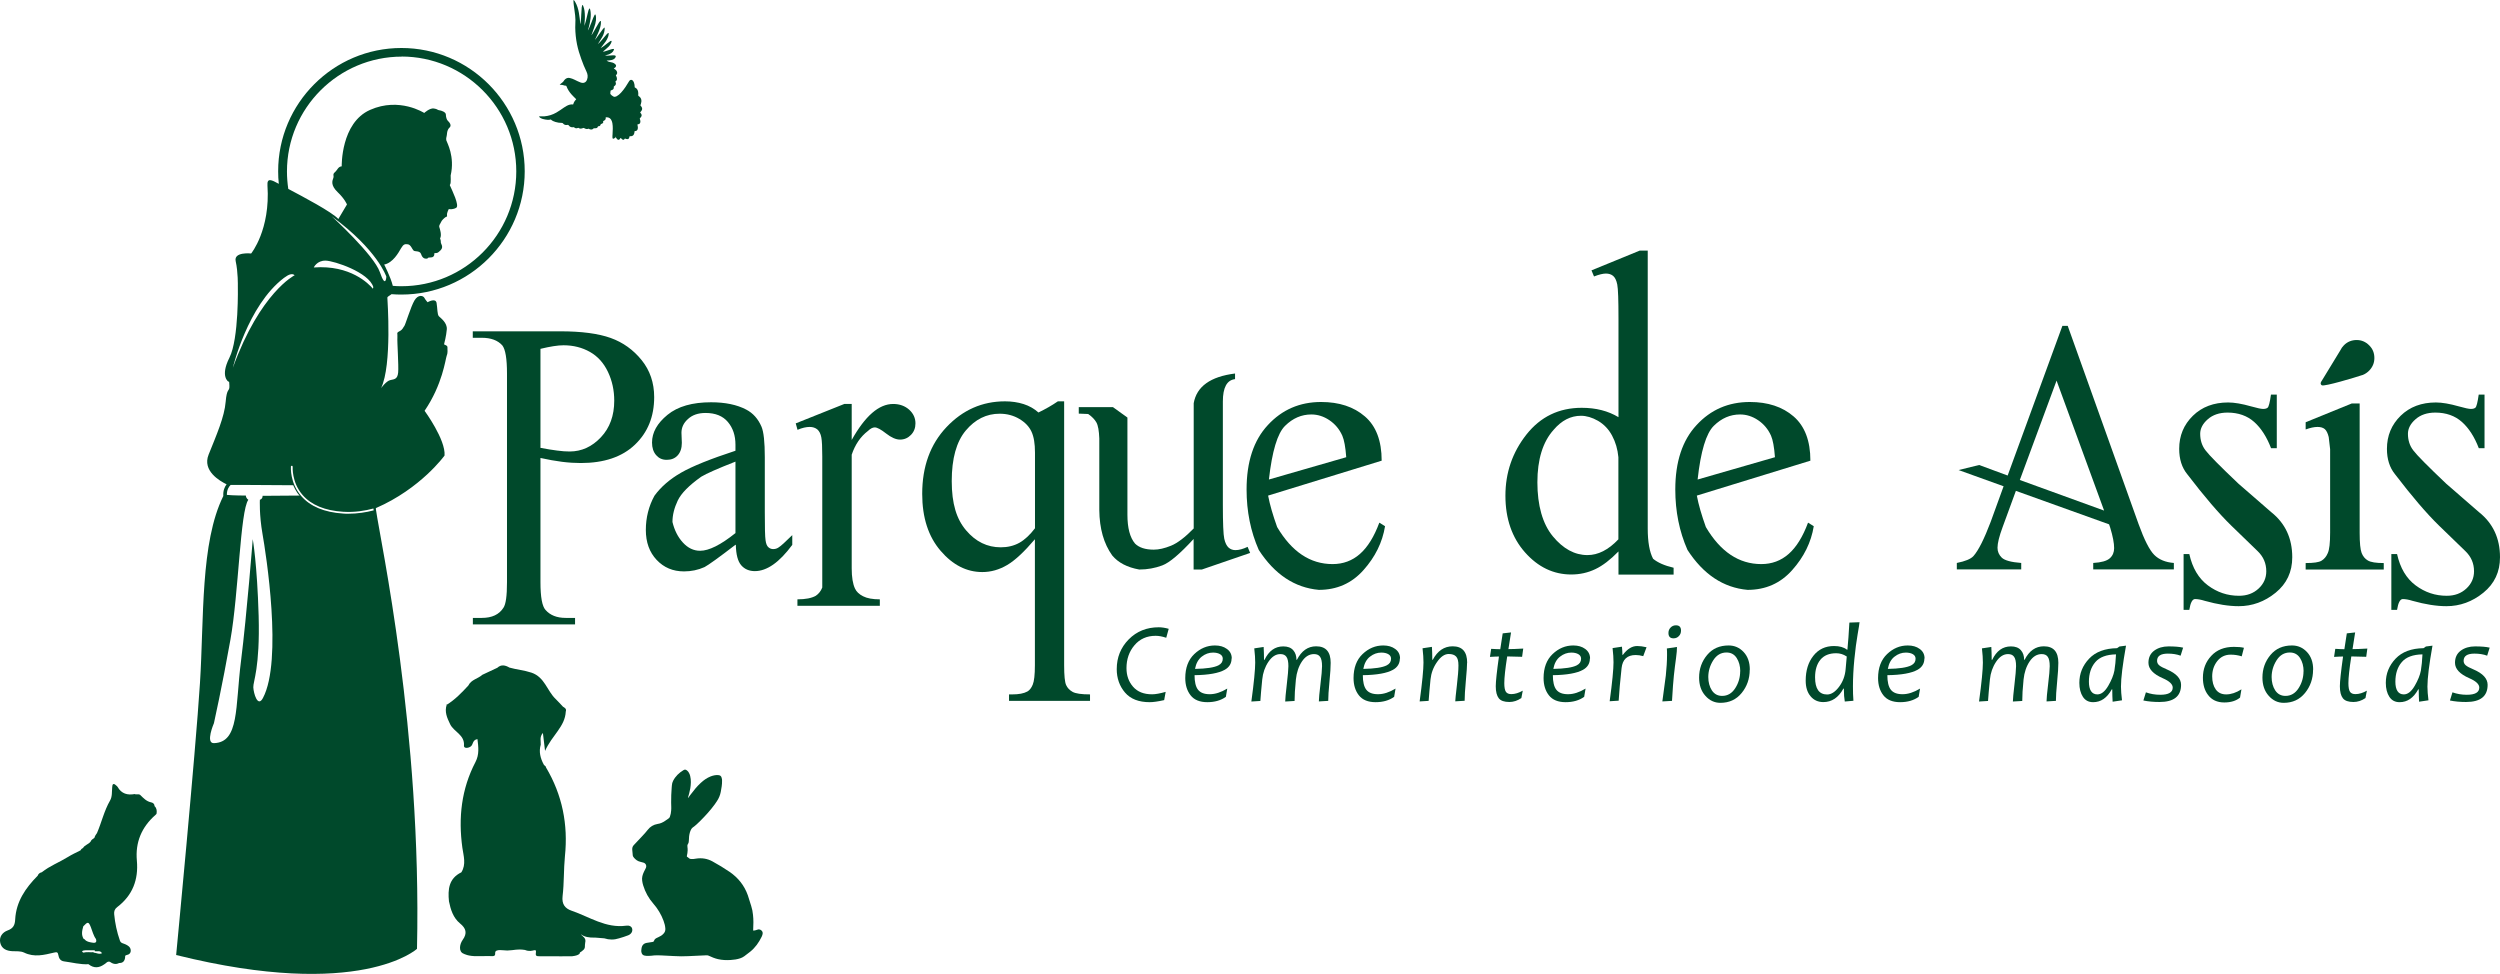 <?xml version="1.0" encoding="UTF-8"?>
<svg id="Capa_1" data-name="Capa 1" xmlns="http://www.w3.org/2000/svg" viewBox="0 0 266.67 103.89">
  <defs>
    <style>
      .cls-1, .cls-2 {
        fill: #00492b;
      }

      .cls-2 {
        fill-rule: evenodd;
      }
    </style>
  </defs>
  <g>
    <path class="cls-1" d="m124.66,67.09l-.26.94c-.41-.14-.79-.21-1.13-.21-.94,0-1.7.34-2.26,1.01-.57.67-.85,1.49-.85,2.44,0,.78.23,1.44.7,1.98s1.14.81,2.03.81c.36,0,.85-.09,1.45-.26l-.16.88c-.67.15-1.18.22-1.54.22-1.17,0-2.05-.34-2.64-1.03-.58-.68-.88-1.52-.88-2.49,0-1.26.43-2.32,1.28-3.18.85-.86,1.92-1.29,3.2-1.29.34,0,.69.06,1.05.16Z"/>
    <path class="cls-1" d="m131.37,70.24c0,.53-.25.94-.74,1.21-.63.35-1.7.55-3.21.57,0,.71.12,1.23.37,1.55.25.32.66.48,1.25.48s1.2-.2,1.87-.6l-.15.88c-.53.38-1.19.57-1.98.57s-1.4-.24-1.78-.73c-.38-.48-.57-1.1-.57-1.84,0-1.09.32-1.95.96-2.56.64-.61,1.37-.92,2.21-.92.51,0,.93.12,1.27.37.35.25.52.59.52,1.02Zm-.94.02c0-.21-.1-.37-.29-.48-.19-.11-.44-.17-.75-.17-.43,0-.83.14-1.2.43s-.61.72-.72,1.31c1.21-.02,2.05-.15,2.5-.38.31-.16.46-.39.46-.7Z"/>
    <path class="cls-1" d="m141.94,70.7c0,.44-.04,1.12-.13,2.03-.09.91-.13,1.58-.13,2.03l-1,.06c0-.3.06-.92.17-1.84.11-.92.17-1.56.17-1.92,0-.47-.07-.8-.21-1-.14-.2-.35-.29-.65-.29-.5,0-.93.26-1.28.78s-.57,1.16-.65,1.93c-.1.96-.14,1.73-.14,2.29l-1,.06c0-.27.06-.87.17-1.83.11-.95.17-1.6.17-1.94,0-.47-.07-.8-.21-1-.14-.2-.35-.29-.65-.29-.48,0-.9.27-1.27.82s-.59,1.18-.66,1.89c-.1.96-.16,1.72-.2,2.29l-.96.06c.28-2.05.41-3.43.41-4.15,0-.41-.03-.92-.1-1.52l1-.15c.02.39.04.85.04,1.38h.05c.46-.96,1.12-1.44,2-1.44.47,0,.82.13,1.06.4.24.27.35.62.35,1.03h.05c.49-.96,1.17-1.44,2.05-1.44,1.04,0,1.55.59,1.55,1.76Z"/>
    <path class="cls-1" d="m149.32,70.24c0,.53-.25.94-.74,1.21-.63.35-1.7.55-3.21.57,0,.71.12,1.23.37,1.55.25.32.66.48,1.25.48s1.2-.2,1.87-.6l-.15.88c-.53.38-1.19.57-1.98.57s-1.4-.24-1.78-.73c-.38-.48-.57-1.1-.57-1.84,0-1.09.32-1.95.96-2.56.64-.61,1.37-.92,2.21-.92.51,0,.93.12,1.27.37.35.25.52.59.52,1.02Zm-.94.02c0-.21-.1-.37-.29-.48-.19-.11-.44-.17-.75-.17-.43,0-.83.14-1.2.43-.37.28-.61.72-.72,1.31,1.21-.02,2.05-.15,2.5-.38.31-.16.46-.39.46-.7Z"/>
    <path class="cls-1" d="m156.49,70.7c0,.31-.04.95-.13,1.91-.09.96-.13,1.68-.13,2.14l-1,.06c0-.17.06-.73.17-1.68.11-.94.17-1.66.17-2.14s-.08-.78-.25-.96c-.17-.18-.43-.27-.79-.27-.43,0-.85.28-1.24.85-.4.56-.63,1.19-.7,1.86-.09.88-.15,1.65-.2,2.29l-.96.06c.28-2.05.41-3.43.41-4.15,0-.41-.03-.92-.1-1.52l1-.15c.02.35.04.81.04,1.38h.05c.51-.96,1.22-1.44,2.12-1.44,1.04,0,1.55.59,1.55,1.76Z"/>
    <path class="cls-1" d="m162.43,73.67l-.15.79c-.41.28-.84.42-1.28.42-.54,0-.92-.13-1.13-.4-.21-.27-.32-.69-.32-1.28,0-.49.11-1.55.34-3.17-.21,0-.53.01-.96.04l.13-.86c.37.02.69.04.97.04.02-.16.11-.72.26-1.69l.89-.1c-.07.4-.16,1-.28,1.78.37,0,.89-.02,1.58-.06l-.12.88c-.65-.02-1.18-.04-1.59-.04-.21,1.33-.31,2.28-.31,2.85,0,.45.06.76.17.92.11.17.31.25.58.25.39,0,.8-.13,1.24-.38Z"/>
    <path class="cls-1" d="m169.59,70.24c0,.53-.25.94-.74,1.21-.63.35-1.7.55-3.21.57,0,.71.12,1.23.37,1.55.25.32.66.48,1.25.48s1.2-.2,1.87-.6l-.15.88c-.53.38-1.19.57-1.98.57s-1.4-.24-1.78-.73c-.38-.48-.57-1.1-.57-1.84,0-1.09.32-1.95.96-2.56.64-.61,1.37-.92,2.21-.92.51,0,.93.12,1.27.37.34.25.52.59.52,1.02Zm-.94.02c0-.21-.1-.37-.29-.48-.19-.11-.44-.17-.75-.17-.43,0-.83.14-1.2.43-.37.28-.61.72-.72,1.31,1.21-.02,2.05-.15,2.5-.38.31-.16.46-.39.46-.7Z"/>
    <path class="cls-1" d="m175.63,69.05l-.35.94c-.28-.08-.54-.12-.8-.12-.91,0-1.41.47-1.51,1.4-.15,1.35-.25,2.51-.31,3.47l-.96.06c.28-2.05.41-3.43.41-4.15,0-.41-.03-.92-.1-1.52l1-.15c.03.32.05.61.05.87h.05c.47-.63.98-.94,1.52-.94.29,0,.62.04,1,.13Z"/>
    <path class="cls-1" d="m178.88,69.01c0,.28-.03.68-.1,1.18s-.15,1.12-.23,1.86c-.06.56-.13,1.47-.2,2.71l-1.03.06c.09-.63.21-1.55.37-2.77.08-.79.13-1.52.13-2.19,0-.28,0-.51-.02-.69l1.09-.16Zm.43-1.75c0,.23-.07.43-.23.59-.15.16-.34.24-.57.24-.36,0-.54-.19-.54-.57,0-.23.07-.42.23-.58.15-.16.34-.24.57-.24.36,0,.54.19.54.56Z"/>
    <path class="cls-1" d="m186.64,71.44c0,.95-.29,1.78-.86,2.48-.57.7-1.33,1.05-2.27,1.05-.62,0-1.16-.25-1.6-.75-.45-.5-.67-1.15-.67-1.94,0-.94.29-1.74.86-2.42.57-.68,1.33-1.01,2.29-1.01.63,0,1.16.23,1.6.7.44.47.66,1.1.66,1.88Zm-1.01.17c0-.55-.13-1.03-.38-1.42s-.61-.59-1.09-.59c-.59,0-1.06.28-1.41.83s-.53,1.15-.53,1.79c0,.55.13,1.03.38,1.42.26.39.62.59,1.1.59.58,0,1.05-.28,1.4-.83.35-.55.52-1.15.52-1.79Z"/>
    <path class="cls-1" d="m198.35,66.38c0,.1-.07.53-.2,1.28s-.25,1.64-.35,2.67c-.1,1.02-.15,1.99-.15,2.89,0,.53.01,1.05.05,1.53l-.92.08c-.06-.33-.1-.79-.1-1.38h-.05c-.52.96-1.24,1.44-2.14,1.44-.56,0-1.02-.21-1.36-.62-.35-.41-.52-.97-.52-1.67,0-1.07.27-1.96.82-2.65.54-.69,1.28-1.04,2.2-1.04.59,0,1.05.13,1.38.39h.05c.08-.82.15-1.78.21-2.89l1.09-.04Zm-1.38,3.64c-.34-.23-.71-.34-1.11-.34-.74,0-1.3.23-1.68.69-.38.46-.57,1.09-.57,1.88,0,1.22.43,1.83,1.29,1.83.43,0,.85-.27,1.26-.81s.65-1.17.71-1.9l.12-1.35Z"/>
    <path class="cls-1" d="m205.27,70.24c0,.53-.25.94-.74,1.21-.63.35-1.7.55-3.21.57,0,.71.12,1.23.37,1.55.25.32.66.48,1.25.48s1.2-.2,1.87-.6l-.15.88c-.53.38-1.19.57-1.98.57s-1.4-.24-1.78-.73c-.38-.48-.57-1.1-.57-1.84,0-1.09.32-1.95.96-2.56.64-.61,1.37-.92,2.21-.92.51,0,.93.12,1.27.37.35.25.52.59.52,1.02Zm-.94.02c0-.21-.1-.37-.29-.48-.19-.11-.44-.17-.75-.17-.43,0-.83.14-1.2.43-.37.28-.61.72-.72,1.31,1.21-.02,2.05-.15,2.5-.38.31-.16.46-.39.46-.7Z"/>
    <path class="cls-1" d="m219.56,70.7c0,.44-.04,1.12-.13,2.03-.09.91-.13,1.58-.13,2.03l-1,.06c0-.3.06-.92.17-1.84.11-.92.17-1.56.17-1.92,0-.47-.07-.8-.21-1-.14-.2-.35-.29-.65-.29-.5,0-.93.26-1.28.78s-.57,1.16-.65,1.93c-.1.96-.14,1.73-.14,2.29l-1,.06c0-.27.06-.87.17-1.83s.17-1.6.17-1.94c0-.47-.07-.8-.21-1-.14-.2-.35-.29-.65-.29-.48,0-.9.27-1.27.82-.37.55-.59,1.18-.66,1.89-.1.96-.16,1.72-.2,2.29l-.96.06c.28-2.05.41-3.43.41-4.15,0-.41-.03-.92-.1-1.52l1-.15c.02.39.04.85.04,1.38h.05c.46-.96,1.12-1.44,2-1.44.47,0,.82.13,1.06.4.24.27.35.62.35,1.03h.05c.49-.96,1.17-1.44,2.05-1.44,1.04,0,1.55.59,1.55,1.76Z"/>
    <path class="cls-1" d="m226.78,68.86c-.36,2.01-.54,3.47-.54,4.38,0,.41.04.9.11,1.46l-1,.15c-.02-.35-.04-.79-.04-1.32h-.05c-.5.91-1.16,1.37-1.99,1.37-.48,0-.84-.19-1.09-.57-.25-.38-.38-.88-.38-1.49,0-.99.35-1.85,1.04-2.58.69-.73,1.69-1.1,2.98-1.12l.26-.18.7-.09Zm-1.08.94c-1,.02-1.74.29-2.19.82-.46.53-.69,1.23-.69,2.1s.3,1.35.9,1.35c.42,0,.8-.3,1.16-.91.35-.6.57-1.15.66-1.63.08-.49.14-1.07.17-1.73Z"/>
    <path class="cls-1" d="m232.87,69.08l-.27.86c-.4-.15-.85-.22-1.36-.22-.77,0-1.15.26-1.15.77,0,.18.07.34.22.47.15.13.43.28.84.45,1,.43,1.5.98,1.5,1.64,0,1.22-.77,1.83-2.3,1.83-.62,0-1.19-.05-1.72-.16l.27-.87c.47.17.98.26,1.53.26.89,0,1.33-.26,1.33-.77,0-.35-.35-.69-1.07-1-1.01-.44-1.52-.99-1.52-1.64,0-.57.21-1,.62-1.3s.92-.45,1.52-.45c.64,0,1.16.04,1.54.13Z"/>
    <path class="cls-1" d="m239.36,69.08l-.24.93c-.38-.12-.77-.18-1.18-.18-.59,0-1.07.23-1.43.69-.36.46-.54,1-.54,1.63,0,.57.13,1.04.38,1.39s.62.53,1.11.53c.52,0,1.06-.18,1.63-.54l-.15.88c-.41.34-.97.52-1.68.52-.76,0-1.34-.27-1.74-.81-.36-.47-.54-1.08-.54-1.83,0-.91.29-1.69.89-2.33.59-.64,1.39-.96,2.41-.96.45,0,.81.03,1.08.1Z"/>
    <path class="cls-1" d="m246.73,71.44c0,.95-.29,1.78-.86,2.48-.57.7-1.33,1.05-2.27,1.05-.62,0-1.16-.25-1.6-.75-.45-.5-.67-1.15-.67-1.94,0-.94.29-1.74.86-2.42.57-.68,1.33-1.01,2.29-1.01.63,0,1.16.23,1.6.7.44.47.66,1.1.66,1.88Zm-1.01.17c0-.55-.13-1.03-.38-1.42s-.61-.59-1.09-.59c-.59,0-1.06.28-1.41.83s-.53,1.15-.53,1.79c0,.55.13,1.03.38,1.42.26.39.62.59,1.1.59.58,0,1.05-.28,1.4-.83.35-.55.52-1.15.52-1.79Z"/>
    <path class="cls-1" d="m252.47,73.67l-.15.79c-.41.28-.84.42-1.28.42-.54,0-.92-.13-1.13-.4-.21-.27-.32-.69-.32-1.28,0-.49.11-1.55.34-3.17-.21,0-.53.01-.96.04l.13-.86c.37.02.69.04.97.04.02-.16.11-.72.26-1.69l.89-.1c-.07.4-.16,1-.28,1.78.37,0,.89-.02,1.58-.06l-.12.88c-.65-.02-1.18-.04-1.59-.04-.21,1.33-.31,2.28-.31,2.85,0,.45.06.76.17.92.11.17.31.25.58.25.39,0,.81-.13,1.24-.38Z"/>
    <path class="cls-1" d="m259.47,68.86c-.36,2.01-.54,3.47-.54,4.38,0,.41.04.9.11,1.46l-1,.15c-.02-.35-.04-.79-.04-1.32h-.05c-.5.91-1.16,1.37-1.99,1.37-.48,0-.84-.19-1.09-.57-.25-.38-.38-.88-.38-1.49,0-.99.35-1.85,1.04-2.58.69-.73,1.69-1.1,2.98-1.12l.26-.18.7-.09Zm-1.08.94c-1,.02-1.74.29-2.19.82-.46.53-.69,1.23-.69,2.1s.3,1.35.9,1.35c.42,0,.8-.3,1.16-.91.35-.6.57-1.15.66-1.63.08-.49.14-1.07.17-1.73Z"/>
    <path class="cls-1" d="m265.57,69.08l-.27.86c-.4-.15-.85-.22-1.36-.22-.77,0-1.15.26-1.15.77,0,.18.07.34.22.47.15.13.43.28.84.45,1,.43,1.5.98,1.5,1.64,0,1.22-.77,1.83-2.3,1.83-.62,0-1.19-.05-1.72-.16l.27-.87c.47.17.98.26,1.53.26.89,0,1.33-.26,1.33-.77,0-.35-.35-.69-1.07-1-1.01-.44-1.52-.99-1.52-1.64,0-.57.21-1,.62-1.3s.92-.45,1.52-.45c.64,0,1.16.04,1.54.13Z"/>
  </g>
  <g>
    <path class="cls-1" d="m57.65,48.85v13.25c0,1.59.18,2.57.54,2.96.49.56,1.2.85,2.15.85h1v.69h-10.9v-.69h.96c1.08,0,1.84-.36,2.3-1.08.26-.38.38-1.29.38-2.72v-22.27c0-1.59-.17-2.58-.5-3-.49-.54-1.21-.81-2.19-.81h-.96v-.69h9.33c2.28,0,4.07.24,5.38.71s2.41,1.26,3.3,2.36,1.34,2.42,1.34,3.95c0,2.07-.68,3.76-2.05,5.07s-3.3,1.96-5.78,1.96c-.61,0-1.28-.04-2-.13-.71-.09-1.48-.23-2.3-.41Zm0-1.08c.66.13,1.25.22,1.77.29.51.07.96.1,1.34.1,1.28,0,2.39-.51,3.34-1.52.95-1.01,1.42-2.31,1.42-3.9,0-1.1-.22-2.12-.67-3.07s-1.09-1.66-1.92-2.13c-.83-.47-1.77-.71-2.82-.71-.61,0-1.43.13-2.46.38v10.56h0Z"/>
    <path class="cls-1" d="m78.45,58.11c-1.77,1.36-2.87,2.15-3.3,2.38-.69.31-1.42.46-2.19.46-1.18,0-2.15-.41-2.92-1.23-.77-.82-1.15-1.88-1.15-3.19s.31-2.55.92-3.65c.69-.95,1.64-1.77,2.84-2.46s3.14-1.47,5.8-2.34v-.65c0-.97-.27-1.78-.81-2.42-.54-.64-1.33-.96-2.38-.96-.8,0-1.42.22-1.88.65-.46.41-.69.9-.69,1.46l.04,1.08c0,.56-.15,1.01-.44,1.33-.29.32-.68.48-1.17.48s-.84-.17-1.13-.5c-.29-.33-.44-.78-.44-1.34,0-1.08.55-2.06,1.65-2.96s2.65-1.34,4.65-1.34c1.51,0,2.75.26,3.73.77.74.38,1.29,1,1.65,1.84.23.54.35,1.63.35,3.26v5.84c0,1.64.02,2.64.08,3.01.05.37.15.62.31.75.15.13.32.19.5.19.21,0,.38-.05.54-.15.26-.15.75-.6,1.5-1.34v1.04c-1.38,1.87-2.71,2.8-3.99,2.8-.61,0-1.1-.21-1.46-.63-.36-.42-.55-1.14-.57-2.17Zm0-1.23v-7.64c-1.89.74-3.11,1.28-3.65,1.61-1.3.92-2.14,1.77-2.51,2.55-.37.78-.56,1.54-.56,2.28.21.87.57,1.6,1.11,2.19.54.59,1.15.88,1.84.88.94,0,2.2-.63,3.76-1.88Z"/>
    <path class="cls-1" d="m90.85,43.09v3.84c1.43-2.56,2.9-3.84,4.42-3.84.69,0,1.26.21,1.71.61.45.41.67.9.67,1.46,0,.49-.16.9-.48,1.23-.32.33-.71.5-1.17.5-.43,0-.93-.22-1.48-.65-.55-.43-.95-.65-1.21-.65-.23,0-.47.13-.73.38-.8.61-1.37,1.46-1.73,2.53v12.13c0,.95.12,1.66.35,2.15.15.33.44.61.86.82.42.22,1.02.33,1.79.33v.69h-8.79v-.69c.87,0,1.52-.13,1.96-.38.31-.21.54-.5.69-.88v-13.98c0-.97-.03-1.65-.1-2.03-.07-.38-.21-.66-.42-.85-.22-.18-.49-.27-.82-.27-.38,0-.82.1-1.3.31l-.19-.69,5.18-2.07h.79Z"/>
    <path class="cls-1" d="m113.51,42.82v28.14c0,1.1.07,1.8.21,2.11s.37.55.69.73c.32.18.94.27,1.86.27v.69h-8.64v-.69h.35c.69,0,1.23-.1,1.61-.31.23-.13.42-.37.57-.73.15-.36.23-1.05.23-2.07v-13.44c-1.13,1.33-2.11,2.25-2.96,2.75-.85.5-1.73.75-2.65.75-1.66,0-3.15-.75-4.45-2.27-1.3-1.51-1.96-3.53-1.96-6.07,0-2.92.86-5.29,2.59-7.12,1.73-1.83,3.81-2.75,6.24-2.75.72,0,1.38.1,1.98.29.6.19,1.13.49,1.59.9.74-.36,1.43-.75,2.07-1.19h.66Zm-3.11,13.52v-8.06c0-.95-.12-1.69-.37-2.23s-.67-.99-1.29-1.36-1.32-.56-2.11-.56c-1.41,0-2.61.6-3.61,1.79s-1.5,2.99-1.5,5.4.51,4.06,1.54,5.26c1.02,1.2,2.25,1.8,3.69,1.8.74,0,1.4-.16,1.98-.48.57-.32,1.13-.84,1.67-1.55Z"/>
    <path class="cls-1" d="m131.74,39.83v.61c-.87.1-1.3.9-1.3,2.38v11.02c0,1.97.05,3.18.15,3.63.1.45.26.76.46.94s.45.27.73.27c.38,0,.82-.12,1.3-.35l.27.65-5.15,1.77h-.88v-3.26c-1.46,1.59-2.57,2.53-3.34,2.82-.77.29-1.59.44-2.46.44-1.28-.23-2.24-.73-2.88-1.5-.9-1.25-1.36-2.87-1.38-4.84v-7.64c-.03-.82-.13-1.39-.31-1.71-.18-.32-.47-.62-.88-.9l-1-.04v-.69h3.65l1.54,1.11v10.37c0,1.41.27,2.43.81,3.07.43.43,1.1.65,2,.65.54,0,1.15-.14,1.84-.42s1.5-.9,2.42-1.84v-13.36c.31-1.78,1.78-2.84,4.42-3.17Z"/>
    <path class="cls-1" d="m135.27,52.88c.18.95.5,2.06.96,3.34,1.56,2.64,3.53,3.95,5.91,3.95,1.13,0,2.1-.36,2.92-1.08s1.51-1.83,2.07-3.34l.61.38c-.28,1.72-1.05,3.28-2.3,4.68-1.25,1.41-2.84,2.11-4.76,2.11-2.58-.23-4.72-1.65-6.41-4.26-.87-1.97-1.3-4.12-1.3-6.45,0-2.94.75-5.24,2.27-6.87,1.51-1.64,3.4-2.46,5.68-2.46,1.92,0,3.48.51,4.67,1.54,1.19,1.02,1.79,2.6,1.79,4.72l-12.1,3.72Zm.08-1.73l8.25-2.38c-.08-1.08-.22-1.84-.42-2.3-.31-.69-.77-1.24-1.38-1.65-.61-.41-1.25-.61-1.92-.61-1.05,0-1.98.4-2.8,1.21-.82.8-1.39,2.72-1.73,5.74Z"/>
    <path class="cls-1" d="m172.63,58.83c-.85.87-1.66,1.5-2.46,1.88-.8.38-1.65.57-2.57.57-1.89,0-3.54-.79-4.93-2.36s-2.09-3.59-2.09-6.05.75-4.63,2.25-6.53c1.5-1.89,3.46-2.84,5.89-2.84,1.51,0,2.81.33,3.92,1v-10.52c0-1.97-.04-3.18-.13-3.63s-.24-.75-.44-.92c-.21-.17-.46-.25-.77-.25s-.73.1-1.27.31l-.27-.65,5.15-2.11h.85v29.64c0,1.43.19,2.51.57,3.23.49.41,1.21.73,2.19.96v.73h-5.88v-2.46h0Zm0-1.31v-8.75c-.08-.85-.3-1.61-.67-2.3s-.87-1.21-1.5-1.58c-.63-.36-1.24-.54-1.82-.54-1.1,0-2.07.5-2.92,1.5-1.15,1.28-1.73,3.15-1.73,5.6s.55,4.43,1.65,5.76,2.33,2,3.69,2c1.13,0,2.23-.55,3.3-1.68Z"/>
    <path class="cls-1" d="m181,52.88c.18.95.5,2.06.96,3.34,1.56,2.64,3.53,3.95,5.91,3.95,1.13,0,2.1-.36,2.92-1.08s1.51-1.83,2.07-3.34l.61.38c-.28,1.72-1.05,3.28-2.3,4.68-1.25,1.41-2.84,2.11-4.76,2.11-2.58-.23-4.72-1.65-6.41-4.26-.87-1.97-1.3-4.12-1.3-6.45,0-2.94.75-5.24,2.27-6.87,1.51-1.64,3.4-2.46,5.68-2.46,1.92,0,3.48.51,4.67,1.54s1.79,2.6,1.79,4.72l-12.1,3.72Zm.08-1.73l8.25-2.38c-.08-1.08-.22-1.84-.42-2.3-.31-.69-.77-1.24-1.38-1.65s-1.25-.61-1.92-.61c-1.05,0-1.98.4-2.8,1.21-.82.8-1.4,2.72-1.73,5.74Z"/>
    <path class="cls-1" d="m214.15,50.73l5.84-15.97h.57l7.56,21.15c.61,1.69,1.17,2.78,1.67,3.28.5.5,1.2.79,2.09.86v.69h-8.6v-.69c.87-.05,1.46-.22,1.77-.5.31-.28.46-.64.46-1.08,0-.54-.14-1.27-.42-2.19l-.12-.35-9.94-3.57-1.42,3.88c-.36.97-.54,1.7-.54,2.19,0,.41.15.76.46,1.06.31.29,1,.48,2.07.56v.69h-6.87v-.69c.9-.18,1.48-.42,1.77-.73.54-.61,1.15-1.83,1.84-3.65l1.38-3.8-4.8-1.73,2.19-.54,3.03,1.12Zm10.29,3.73l-5.07-13.86-3.92,10.6,8.98,3.26Z"/>
    <path class="cls-1" d="m242.86,42.09v5.72h-.61c-.46-1.2-1.06-2.14-1.8-2.8-.74-.66-1.69-1-2.84-1-.87,0-1.58.24-2.11.71-.54.47-.81.99-.81,1.55,0,.69.19,1.28.57,1.77.38.51,1.56,1.7,3.53,3.57l3.49,3.03c1.48,1.18,2.23,2.78,2.23,4.8,0,1.56-.59,2.82-1.77,3.78-1.18.96-2.5,1.44-3.95,1.44-1.05,0-2.25-.19-3.61-.57-.41-.13-.76-.19-1.04-.19s-.49.38-.61,1.15h-.61v-5.95h.61c.33,1.49.99,2.6,1.98,3.34.99.74,2.09,1.11,3.32,1.11.85,0,1.54-.26,2.09-.77.55-.51.82-1.13.82-1.84,0-.85-.31-1.56-.92-2.15s-1.56-1.5-2.84-2.75-2.84-3.06-4.68-5.47c-.56-.69-.85-1.59-.85-2.69,0-1.41.49-2.58,1.46-3.53.97-.95,2.23-1.42,3.76-1.42.66,0,1.48.14,2.46.42.64.18,1.06.27,1.27.27s.37-.04.48-.13c.12-.09.24-.56.36-1.4h.62Z"/>
    <path class="cls-1" d="m251.7,43.05v13.78c0,1.08.07,1.79.21,2.15.14.36.36.63.67.81.31.18.87.27,1.69.27v.69h-8.33v-.69c.85,0,1.41-.08,1.69-.25s.51-.43.67-.81c.17-.37.25-1.09.25-2.17v-8.91l-.15-1.3c-.1-.41-.24-.69-.42-.85-.18-.15-.43-.23-.77-.23-.36,0-.78.09-1.27.27v-.77l4.91-2h.85Z"/>
    <path class="cls-1" d="m265.02,42.09v5.72h-.61c-.46-1.2-1.06-2.14-1.8-2.8-.74-.66-1.69-1-2.84-1-.87,0-1.58.24-2.11.71-.54.47-.81.99-.81,1.55,0,.69.19,1.28.57,1.77.38.51,1.56,1.7,3.53,3.57l3.49,3.03c1.48,1.18,2.23,2.78,2.23,4.8,0,1.56-.59,2.82-1.77,3.78s-2.5,1.44-3.95,1.44c-1.05,0-2.25-.19-3.61-.57-.41-.13-.76-.19-1.04-.19s-.49.38-.61,1.15h-.61v-5.95h.61c.33,1.49.99,2.6,1.98,3.34.99.74,2.09,1.11,3.32,1.11.85,0,1.54-.26,2.09-.77.55-.51.82-1.13.82-1.84,0-.85-.31-1.56-.92-2.15s-1.56-1.5-2.84-2.75-2.84-3.06-4.68-5.47c-.56-.69-.85-1.59-.85-2.69,0-1.41.49-2.58,1.46-3.53.97-.95,2.23-1.42,3.76-1.42.66,0,1.48.14,2.46.42.64.18,1.06.27,1.27.27s.37-.04.48-.13c.12-.09.24-.56.36-1.4h.62Z"/>
    <path class="cls-1" d="m253.27,38.19c0-.54-.18-.99-.56-1.36-.37-.37-.81-.56-1.33-.56s-.99.18-1.36.56c-.16.16-.28.33-.37.52l-1.98,3.25s-.29.34,0,.5c.27.15,3.59-.85,4.24-1.07.02,0,.04-.01.07-.02.02,0,.03-.01.04-.01h0c.25-.1.48-.25.69-.46.37-.38.56-.83.56-1.34Z"/>
  </g>
  <g>
    <path class="cls-2" d="m61.84,101.61c.1-.05.2-.12.29-.2.38-.27.21-.5.29-.85.15-.54-.32-.67-.46-.91.36.29.91.39,1.51.36l.99.08c.52.17,1.05.17,1.57,0,.32-.1.66-.19.97-.32.31-.12.51-.4.43-.71-.06-.25-.33-.37-.63-.32-2.18.3-3.93-.95-5.84-1.6-.69-.24-1.05-.69-.95-1.55.17-1.41.11-2.84.25-4.26.35-3.38-.28-6.54-2.02-9.47,0-.15-.16-.18-.22-.28l-.02-.03c-.36-.67-.54-1.37-.32-2.12.02-.39-.15-.81.23-1.25.07.59.13,1.07.23,1.92.75-1.69,2.13-2.58,2.21-4.2.1-.29-.1-.4-.3-.52-.26-.27-.51-.56-.78-.82-.92-.87-1.16-2.33-2.58-2.81-.78-.26-1.58-.32-2.35-.54-.43-.25-.87-.37-1.29.02-.53.25-1.06.5-1.6.75-.46.42-1.19.51-1.49,1.14-.71.77-1.43,1.52-2.33,2.07l-.08-.08.1.06c-.25.76.03,1.38.36,2.07.4.84,1.58,1.13,1.48,2.31-.02.29.44.28.73.07.27-.2.16-.7.71-.78.1.84.21,1.63-.21,2.44-1.51,2.89-1.84,5.95-1.4,9.15.12.85.43,1.77-.11,2.62-1.34.65-1.45,1.82-1.32,3.09.18.89.45,1.76,1.18,2.36.64.52.8,1.04.28,1.76-.34.48-.45,1.27.11,1.47,0,0,.49.29,1.46.26.97-.02,1.67,0,1.67,0,.19-.04.24-.08.23-.35-.01-.47.95-.24,1.29-.25.85-.03,1.02-.19,1.89-.06.89.37,1.27-.42,1.15.44,0,.29.23.23,1,.23.86,0,2.7.02,2.89,0,.86-.1.82-.38.82-.38Z"/>
    <path class="cls-2" d="m16.49,86.01c0-.24-.15-.38-.35-.42-.52-.1-.84-.46-1.19-.8-.18-.13-.4,0-.58-.09-.77.14-1.41-.03-1.82-.75-.03-.06-.08-.1-.14-.15-.09-.07-.18-.17-.27-.17-.17.01-.15.19-.17.32-.05.49.02,1.01-.23,1.44-.63,1.09-.9,2.32-1.39,3.46-.12.16-.23.33-.28.52h0c-.14.13-.33.18-.39.38-.21.31-.64.37-.83.71-.12.05-.21.13-.25.24-.45.23-.92.44-1.35.71-.92.57-1.94.95-2.79,1.63-.21.05-.37.16-.44.37-1.29,1.3-2.3,2.76-2.4,4.66-.03.6-.2.96-.81,1.18-.55.2-.93.69-.78,1.33.15.63.68.85,1.28.88.43.02.88-.03,1.26.15,1.08.53,2.14.25,3.2,0,.29-.07.4-.05.45.25.06.35.21.64.62.69.86.11,1.72.35,2.6.3.55.44,1.1.42,1.67.02.2-.1.32-.36.6-.28.3.21.61.32.96.15.01,0,.02-.01.04-.02.38.02.57-.19.63-.54.02-.13-.04-.27.15-.3.31-.06.49-.24.45-.56-.04-.32-.31-.48-.58-.6-.22-.1-.47-.1-.57-.39-.32-.91-.52-1.85-.61-2.81-.03-.31.05-.56.32-.76,1.64-1.25,2.28-2.92,2.1-4.95-.18-1.97.51-3.59,1.98-4.88.05-.04.09-.08.12-.14.04-.29.03-.56-.2-.79Zm-7.61,12.8c.49-.52.57-.51.81.09.17.43.27.89.55,1.27.15.49-.26.4-.45.37-.26-.05-.57-.09-.76-.34-.02-.03-.06-.04-.1-.04-.28-.43-.18-.88-.05-1.34Zm1.1,2.82v-.06h-.03c-.34.03-.69-.06-1.03.05-.21-.07-.2-.19-.01-.23.26-.05.53-.02.8-.03.09,0,.18,0,.27,0,.04,0,.08,0,.12,0,0,.03.02.07.02.1.25.06.57-.12.76.22-.33.15-.6-.05-.9-.07Z"/>
    <path class="cls-2" d="m73.37,85.14c.1-.34.2-.68.26-1.04.07-.44.1-.89-.01-1.33-.03-.12-.07-.23-.13-.33-.05-.09-.11-.18-.19-.24-.17-.14-.27-.13-.41-.04-.46.28-.84.64-1.09,1.13-.08.15-.12.31-.13.47,0,.07-.01.15-.02.22-.04.54-.07,1.09-.06,1.64,0,.28.03.57,0,.85-.02.22-.05.43-.13.64-.03.1-.09.17-.18.22-.12.07-.24.16-.35.24-.24.16-.49.28-.79.32-.43.07-.79.29-1.05.63-.35.45-.76.84-1.14,1.26-.11.12-.22.24-.34.36-.14.14-.18.31-.17.49s.04.38.05.56c0,.12.06.22.14.31.18.2.38.36.65.42.13.03.25.06.37.1.24.08.35.33.24.57-.07.14-.14.28-.21.42-.14.3-.23.6-.18.94.02.17.06.34.11.5.22.72.58,1.37,1.08,1.94.47.54.84,1.15,1.09,1.83.1.27.17.54.19.82.02.22-.05.41-.21.57-.15.16-.32.26-.52.35-.07.03-.14.06-.21.1-.12.06-.22.15-.26.28-.03.1-.1.13-.19.14-.19.03-.38.06-.57.09-.34.05-.53.25-.58.59-.02.15-.05.3,0,.45.04.17.14.28.32.32.16.04.32.04.48.03.19,0,.38-.03.56-.05.24-.02.47,0,.7,0,.46.02.92.04,1.38.07.52.03,1.04.04,1.56.01.64-.03,1.28-.06,1.92-.09.08,0,.16,0,.24.04.32.15.65.29,1,.37.44.1.89.12,1.35.09.35-.02.69-.07,1.02-.18.15-.05.29-.12.43-.22.21-.16.43-.32.64-.49.53-.43.91-.97,1.21-1.58.04-.09.08-.18.1-.28.04-.16,0-.3-.13-.41-.13-.11-.28-.13-.43-.07-.14.06-.28.08-.42.1-.03-.04-.02-.07-.02-.1.03-.53.04-1.06-.02-1.59-.03-.32-.09-.63-.19-.94-.13-.38-.23-.76-.36-1.14-.37-1.04-1.02-1.86-1.93-2.49-.6-.41-1.21-.78-1.85-1.13-.55-.3-1.14-.39-1.76-.29-.16.03-.32.05-.48.04-.12,0-.22-.04-.3-.12-.04-.04-.07-.07-.12-.09-.07-.03-.08-.07-.06-.14.05-.19.07-.38.08-.57,0-.12,0-.24-.02-.35s-.02-.23.05-.33c.08-.12.1-.25.1-.39,0-.29.03-.57.11-.85.04-.12.08-.24.15-.35.04-.06.08-.12.15-.17.3-.21.56-.46.81-.71.55-.55,1.08-1.13,1.54-1.76.09-.12.17-.24.25-.37.19-.29.32-.6.39-.95.07-.39.15-.78.14-1.18,0-.11,0-.21-.04-.32-.05-.2-.15-.28-.35-.3-.29-.03-.56.04-.83.14-.4.16-.74.4-1.05.69-.42.38-.77.83-1.11,1.28-.07.1-.15.2-.22.3-.01,0-.02.01-.03.03h0s0,0,0,0c0,0,0-.03,0-.04Z"/>
    <path class="cls-2" d="m65.73,14.57c-.07.09-.15.16-.24.21-.09.04-.15.01-.16-.09-.01-.13,0-.25.01-.37.02-.4.05-.79-.02-1.19-.03-.14-.07-.27-.15-.39-.13-.19-.32-.24-.54-.23-.01,0-.02,0-.02.02.02.18-.04.28-.2.35-.06.02-.09.04-.07.12.02.06-.01.12-.07.16-.04.03-.09.05-.14.06-.03,0-.04.01-.05.04-.04.15-.11.21-.27.21-.01,0-.03,0-.03.02-.04.16-.15.19-.3.19-.03,0-.06,0-.08,0-.04-.01-.07,0-.1.03-.08.09-.18.12-.3.1-.07,0-.13-.04-.18-.07-.01,0-.03-.02-.05-.01-.17.07-.32.02-.47-.07-.04-.02-.07-.02-.11,0-.09.04-.18.06-.28.06-.06,0-.12-.02-.16-.06-.04-.03-.07-.03-.11-.01-.09.04-.18.05-.28.01-.04-.01-.07-.03-.09-.06-.04-.04-.08-.04-.12-.03-.2.03-.37-.03-.49-.2-.03-.04-.06-.06-.12-.05-.15.03-.29.02-.41-.08-.02-.02-.05-.04-.07-.07-.03-.05-.07-.05-.12-.06-.24,0-.47-.03-.69-.1-.18-.05-.35-.13-.49-.26-.01-.01-.02-.01-.03,0-.19.05-.38.04-.57,0-.19-.03-.37-.08-.53-.18-.06-.04-.11-.08-.13-.16.19,0,.37,0,.55,0,.46-.04.89-.17,1.29-.4.29-.16.55-.36.82-.54.2-.13.4-.26.63-.31.1-.02.21-.03.32-.02.03,0,.04,0,.04-.03.05-.19.15-.35.29-.49.02-.02.03-.04,0-.06-.16-.16-.33-.32-.48-.49-.23-.26-.42-.55-.54-.88-.01-.03-.03-.04-.07-.05-.09,0-.17-.02-.25-.05-.09-.04-.18-.03-.27-.04-.03,0-.07-.02-.1-.01,0,0-.01,0-.02-.01,0-.01.01-.02.02-.03.1-.08.2-.16.3-.24.03-.03.05-.06.08-.09.09-.15.21-.28.38-.34.1-.03.19-.04.29-.01.18.04.34.1.5.18.21.1.41.21.63.29.14.05.29.08.43.02.15-.06.23-.18.28-.32.11-.29.07-.58-.06-.85-.21-.43-.39-.88-.55-1.33-.19-.52-.35-1.04-.46-1.58-.12-.59-.18-1.19-.19-1.79,0-.28.02-.55.02-.82,0-.32-.05-.63-.09-.94-.04-.35-.11-.69-.12-1.04,0-.03,0-.07,0-.1.01-.04.03-.05.06-.01.05.05.08.11.12.17.21.36.33.76.4,1.17.07.39.11.78.15,1.18,0,0,0,.02,0,.04.04-.11.04-.22.05-.32.03-.24.04-.47.05-.71.01-.2.02-.39.04-.59,0-.12.01-.24.05-.36,0-.03,0-.07.04-.07.04,0,.06.04.07.07.08.18.12.36.15.55.05.4.05.8.01,1.21,0,.13-.02.25-.04.39.14-.33.21-.67.29-1,.06-.23.1-.46.17-.68.02-.05.04-.1.07-.15.02-.04.05-.04.07,0,.02.03.03.07.04.11.07.32.07.63.03.95-.04.32-.11.63-.19.94-.03.1-.07.2-.09.32.06-.09.1-.18.14-.27.08-.18.15-.37.23-.56.07-.17.13-.33.19-.5.04-.11.1-.22.15-.32.01-.03.04-.06.08-.05.03,0,.04.04.04.07.05.18.04.36.03.54-.03.27-.1.52-.19.77-.07.22-.16.43-.23.65-.02.06-.05.11-.06.18.09-.12.16-.24.23-.36.19-.33.37-.67.57-.99.03-.05.07-.1.11-.14.02-.02.04-.04.07-.03.03,0,.03.04.03.07,0,.12,0,.23-.02.34-.02.16-.07.31-.12.46-.06.18-.13.35-.21.52-.08.19-.17.37-.26.56,0,.01-.02.03-.02.06.07-.08.13-.16.18-.24.22-.3.43-.61.66-.91.04-.04.07-.09.12-.13.01-.01.03-.03.05-.02.02,0,.02.03.02.05,0,.15-.02.31-.06.46-.08.3-.23.56-.4.82-.09.14-.18.27-.27.43.13-.11.24-.23.34-.34.2-.24.4-.47.6-.71.04-.05.09-.09.14-.13.04-.03.08-.01.08.04,0,.13-.03.25-.07.37-.13.36-.36.64-.59.93-.07.09-.14.17-.2.26.13-.07.25-.15.36-.23.22-.16.42-.35.65-.5.03-.02.05-.04.09-.04.06-.01.08,0,.07.06-.02.09-.05.17-.09.24-.12.23-.31.4-.51.57-.1.09-.21.18-.33.28.08,0,.15-.01.21-.03.22-.06.43-.14.65-.21.09-.03.18-.06.27-.05.05,0,.07.03.05.07-.05.15-.14.27-.27.36-.17.13-.37.19-.58.24-.04,0-.07.01-.11.03.08.01.15.02.23.02.21-.01.42-.03.63-.04.07,0,.14,0,.21.02.07.02.1.08.07.16-.08.19-.24.27-.43.32-.17.04-.34.05-.51.06,0,0,0,0-.02,0,.09.08.19.12.29.14s.22.04.32.07c.13.04.24.1.32.19.1.1.1.21,0,.32-.05.05-.11.09-.17.13.11.06.2.12.27.21.09.12.14.29.03.43,0,0-.01.02-.02.02-.02.02-.06.04-.06.06,0,.02.03.05.04.08.05.1.08.2.08.31s-.05.19-.14.25c-.02.01-.04.01-.02.05.1.21.05.36-.15.49-.03.02-.03.03-.03.06.02.18-.04.29-.22.34-.09.03-.15.05-.13.16,0,.06-.01.12-.02.18,0,.03,0,.06.01.08.09.12.2.2.33.27.11.05.23.02.33-.03.18-.1.33-.23.47-.38.35-.38.62-.81.88-1.25.09-.15.27-.17.38-.04.11.12.15.27.18.43.01.08.02.17.02.25,0,.03,0,.05.04.06.18.08.28.23.32.41.03.13.03.26.02.39,0,.05,0,.08.05.11.3.19.34.51.24.81-.01.04-.02.09-.05.13-.02.03-.01.06.02.09.04.04.07.08.1.13.08.14.08.28-.02.41-.04.05-.08.1-.12.15-.02.02-.01.03,0,.05.04.04.07.08.1.13.07.12.05.23-.03.34-.03.04-.07.08-.1.11-.03.02-.03.04-.02.08.03.09.06.19.06.28,0,.18-.09.29-.27.3-.05,0-.05.02-.04.06.03.15.06.3.02.45-.04.14-.14.21-.27.21-.05,0-.07,0-.07.07,0,.09-.02.18-.06.27-.07.15-.2.22-.38.21,0,0-.01,0-.02,0-.04,0-.08,0-.08.06,0,.04-.01.08-.03.12-.06.14-.16.15-.32.11-.03,0-.07-.02-.1-.04-.02-.01-.03,0-.04,0,0,0,0,.01-.01.02-.09.14-.18.15-.3.04-.03-.03-.07-.06-.1-.1-.03-.03-.04-.04-.06,0-.02.04-.05.08-.08.11-.08.08-.18.09-.26,0-.04-.04-.07-.07-.1-.12-.02-.04-.04-.08-.07-.13Z"/>
    <path class="cls-1" d="m41.78,31.38c.35.03.69.04,1.04.04,7.25,0,13.15-5.9,13.15-13.15s-5.9-13.15-13.15-13.15-13.15,5.9-13.15,13.15c0,.45.02.9.07,1.34-.78-.43-1.27-.68-1.21.18.32,4.73-1.74,7.25-1.74,7.25,0,0-1.88-.21-1.65.82.26,1.17.23,2.61.23,2.61,0,0,.13,5.65-.9,7.69s-.08,2.57-.08,2.57c0,0,.06-.27.08.42.02.69-.27.13-.4,1.72s-.96,3.49-1.82,5.63c-.69,1.72,1.18,2.8,1.92,3.16-.2.26-.39.66-.35,1.25-2.46,4.97-2.05,13.06-2.49,19.95-.47,7.43-2.54,29.01-2.54,29.01,19.67,4.89,25.69-.66,25.69-.66.52-23.32-3.92-43.57-4.37-46.8l-.02-.21c4.81-2.09,7.33-5.61,7.33-5.61.13-1.69-2.13-4.77-2.13-4.77,1.92-2.82,2.22-5.5,2.36-5.88.15-.38.06-.63.08-.88.02-.25-.38-.27-.36-.35.02-.08.23-.86.29-1.57.06-.71-.65-1.21-.84-1.4-.19-.19-.15-.84-.25-1.42-.1-.59-.96-.08-.96-.08,0,0-.23-.25-.35-.48-.13-.23-.65-.38-1.05.29-.4.67-.98,2.64-1.09,2.74s-.13.35-.5.54c-.38.19-.19.21-.23.65-.04.44.15,3.07.08,3.76s-.38.71-.82.8c-.44.08-1,.86-1,.86,1.19-2.49.67-9.45.67-9.64,0-.14.26-.22.44-.38Zm-1.26-2.35c-.63-1.84-5.14-5.96-5.14-5.96,4.91,3.6,5.83,6.44,5.83,6.44,0,0-.06,1.36-.69-.48Zm-.7,1.59l-.04.18c-.43-.52-2.41-2.56-6.31-2.27,0,0,.33-.75,1.27-.73.89.02,4.61,1.24,5.08,2.82Zm3-24.59c6.75,0,12.25,5.49,12.25,12.25s-5.49,12.25-12.25,12.25c-.31,0-.62-.01-.92-.04-.23-.94-.92-2.27-.92-2.27.94-.19,1.53-1.27,1.8-1.74.27-.46.42-.46.73-.42.31.04.46.54.61.67.15.13.67-.02.8.38s.35.5.59.48c.23-.02-.02-.13.44-.13s.38-.46.38-.46c.27-.02.31.06.67-.31s0-.69.02-.86-.08-.4-.08-.4c.21-.33-.02-1.02-.08-1.21-.06-.19.13-.38.19-.54.06-.17.33-.42.48-.52s.17.02.15-.23c-.02-.25.19-.63.19-.63.46.08.78-.13.78-.13.42-.19-.5-2.01-.58-2.22-.08-.21-.13-.17-.04-.31.08-.15.04-.92.04-.92.47-2.03-.39-3.51-.46-3.74-.06-.23.04-.4.06-.63.02-.23.04-.52.29-.75.25-.23-.04-.59-.17-.69s-.23-.42-.23-.69-.5-.44-.71-.46-.15-.13-.58-.19c-.44-.06-1.02.48-1.02.48,0,0-2.64-1.72-5.77-.33-3.14,1.38-3.03,6.02-3.03,6.02-.4.04-.44.38-.73.63-.29.25-.06.35-.17.63-.1.27-.31.75.46,1.49.77.73,1,1.32,1,1.32l-.92,1.55c-.68-.75-3.75-2.37-5.34-3.21-.09-.61-.14-1.23-.14-1.86,0-6.76,5.5-12.25,12.25-12.25Zm-12.54,23.62c.53-.4.9-.52,1.15-.29,0,0-3.66,1.81-6.59,9.86,0,0,1.56-6.62,5.44-9.57Zm-2.56,23.67s-.08,1.59.28,3.63,2.17,13.5.05,17.5c-.56,1.07-1-.5-1.03-1.13-.03-.63.72-2.04.57-7.62-.16-5.58-.63-8.19-.63-8.19,0,0-.63,8.03-1.25,12.98-.63,4.96-.17,8.7-2.89,8.78-.94.03,0-2.13,0-2.13,0,0,.88-3.95,1.76-8.91.88-4.96,1.04-13.72,1.91-14.92,0,0-.24-.13-.27-.45,0,0-1.36,0-2.02-.07-.01-.57.24-.91.4-1.06h1.95l4.73.03s.31.76.68,1.1l-3.95.03s.03.32-.29.42Zm9.43,1.48c-.18,0-.36,0-.55-.02-2.01-.13-3.51-.76-4.47-1.87-1.22-1.41-1.1-3.07-1.1-3.14,0-.05.05-.09.1-.09.05,0,.09.05.09.1,0,.02-.12,1.66,1.05,3.01.92,1.07,2.39,1.68,4.34,1.8,1.22.08,2.34-.11,3.22-.35l.03.2c-.76.2-1.72.36-2.72.36Z"/>
  </g>
</svg>